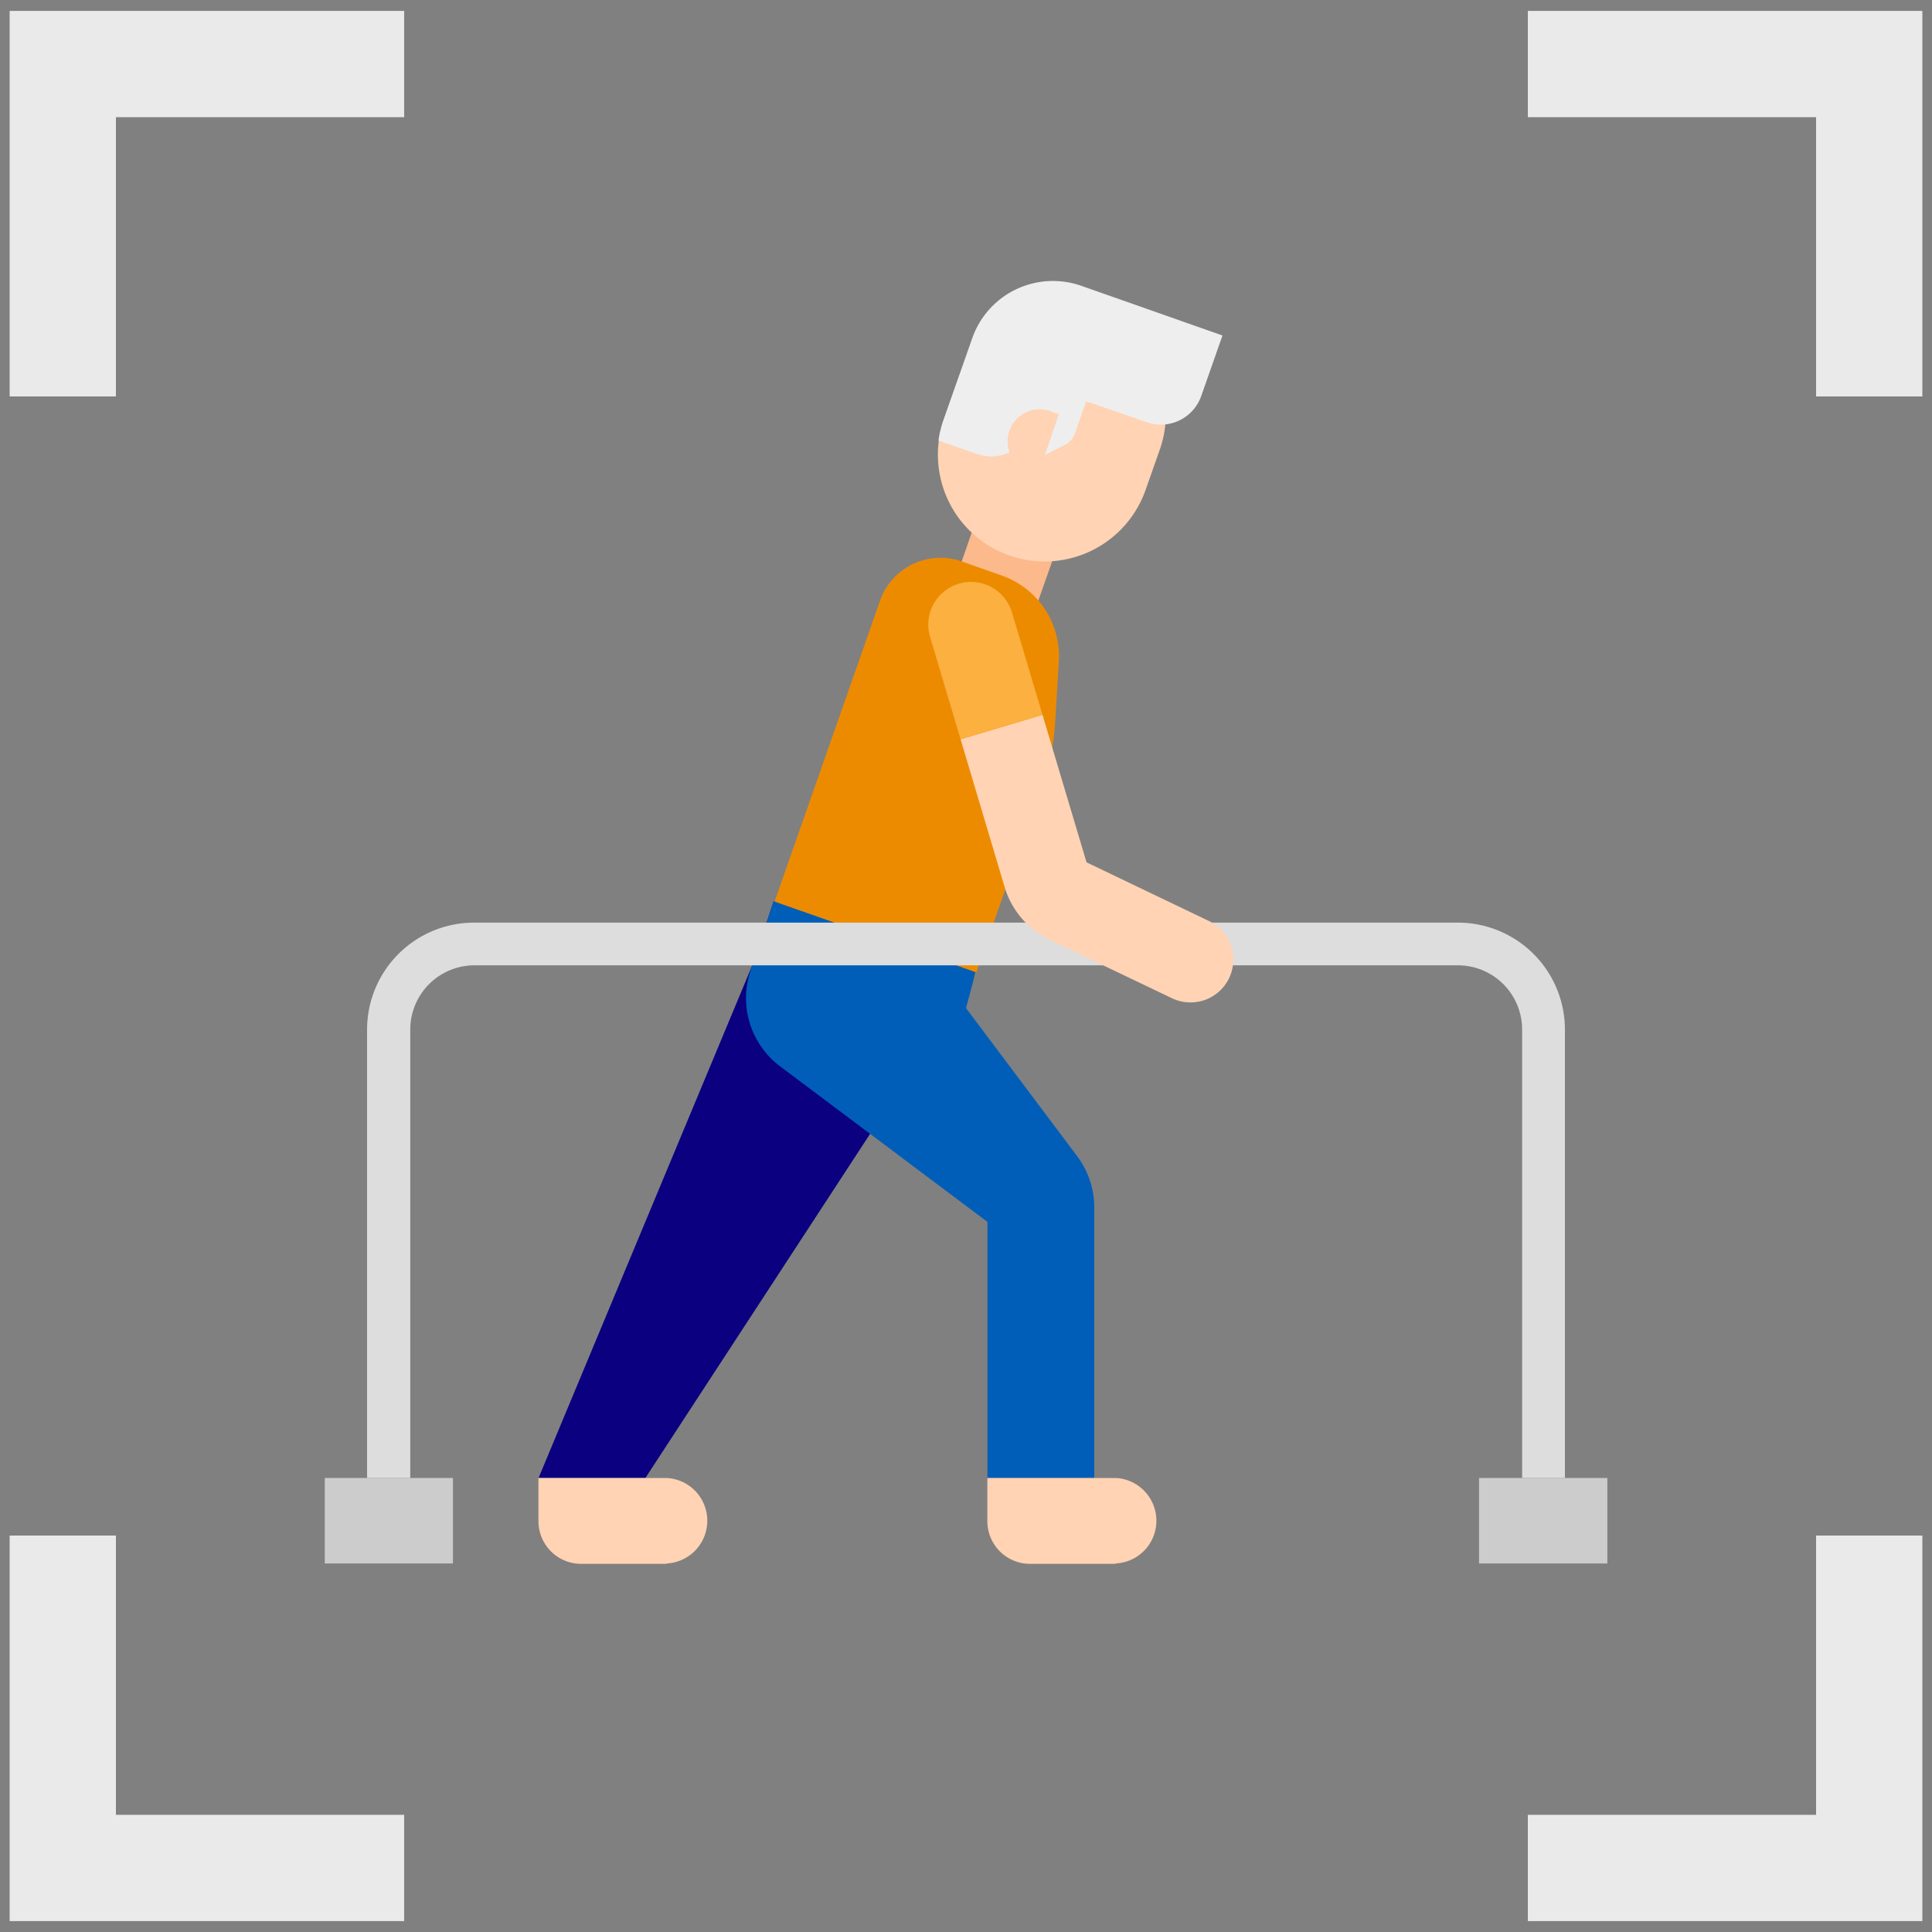 <svg id="design" xmlns="http://www.w3.org/2000/svg" viewBox="0 0 200 200"><rect x="0" y="0" width="200" height="200" fill="#808080" stroke="none"/><defs><style>.cls-1{fill:none;stroke:#eaeaea;stroke-miterlimit:10;stroke-width:11px;}.cls-2{fill:#0a0080;}.cls-3{fill:#fcb98b;}.cls-4{fill:#ed8b00;}.cls-5{fill:#005eb8;}.cls-6{fill:#ffd3b3;}.cls-7{fill:#eee;}.cls-8{fill:#ddd;}.cls-9{fill:#ccc;}.cls-10{fill:#fbb040;}</style></defs><title>VR-in-Healthcare-Types</title><polyline class="cls-1" points="6.5 41.04 6.5 6.63 41.84 6.63"/><polyline class="cls-1" points="193.5 41.04 193.5 6.63 158.16 6.63"/><polyline class="cls-1" points="6.5 158.96 6.5 193.37 41.84 193.37"/><polyline class="cls-1" points="193.5 158.96 193.5 193.37 158.16 193.37"/><path class="cls-2" d="M77.87,99.94,55.75,153H66.81L101,100.64,80.09,93.3Z"/><path class="cls-3" d="M101,53.94l8.35,2.94-2.2,6.26L98.84,60.2Z"/><path class="cls-4" d="M98.75,107.28,77.87,99.94,91.1,62.18a6.64,6.64,0,0,1,8.47-4.06l4.14,1.46a8.85,8.85,0,0,1,5.9,8.88l-.38,6.32a22.14,22.14,0,0,1-1.21,6Z"/><path class="cls-5" d="M80.09,93.3l-2.41,7.22a8.85,8.85,0,0,0,3.09,9.88l21.45,16.09V153h11.06V125a8.85,8.85,0,0,0-1.77-5.31L100,104.36l1-3.72Z"/><path class="cls-6" d="M69,161.89H60.17a4.42,4.42,0,0,1-4.43-4.43V153H69a4.43,4.43,0,0,1,0,8.85Z"/><path class="cls-6" d="M115.49,161.89h-8.85a4.42,4.42,0,0,1-4.43-4.43V153h13.28a4.43,4.43,0,0,1,0,8.85Z"/><path class="cls-6" d="M104.48,57.5a11.06,11.06,0,0,1-6.76-14.11l1.47-4.18a11.06,11.06,0,0,1,20.87,7.34l-1.47,4.17A11.07,11.07,0,0,1,104.48,57.5Z"/><path class="cls-7" d="M112.44,41.54l-1.16,3.31a2.22,2.22,0,0,1-1.13,1.26l-2,1,.73-2.09-2.09-.73A4.43,4.43,0,0,1,101.15,47l-4-1.39a10.93,10.93,0,0,1,.53-2.16l1.47-4.18L100.65,35a8.85,8.85,0,0,1,11.29-5.41l4.53,1.59,10.08,3.55L124.35,41a4.43,4.43,0,0,1-5.64,2.71Z"/><path class="cls-6" d="M107.41,49.15l-1-.37a3.32,3.32,0,0,1,2.2-6.26l1,.37Z"/><path class="cls-6" d="M113.28,42.41l1.22,2.45a2.21,2.21,0,0,1-1,3L111.06,49Z"/><path class="cls-8" d="M162,153h-4.43V106.57a6.65,6.65,0,0,0-6.64-6.64H49.11a6.65,6.65,0,0,0-6.64,6.64V153H38V106.57A11.08,11.08,0,0,1,49.11,95.51H150.89A11.08,11.08,0,0,1,162,106.57Z"/><path class="cls-9" d="M33.62,153H46.89v8.85H33.62Z"/><path class="cls-9" d="M153.11,153h13.28v8.85H153.11Z"/><path class="cls-6" d="M112.48,89.27,107.92,74l-8.48,2.53L104,91.83a8.85,8.85,0,0,0,4.66,5.45l12.67,6.06a4.43,4.43,0,0,0,3.82-8Z"/><path class="cls-10" d="M107.92,74l-8.48,2.53-3.16-10.6a4.42,4.42,0,0,1,8.48-2.53Z"/></svg>